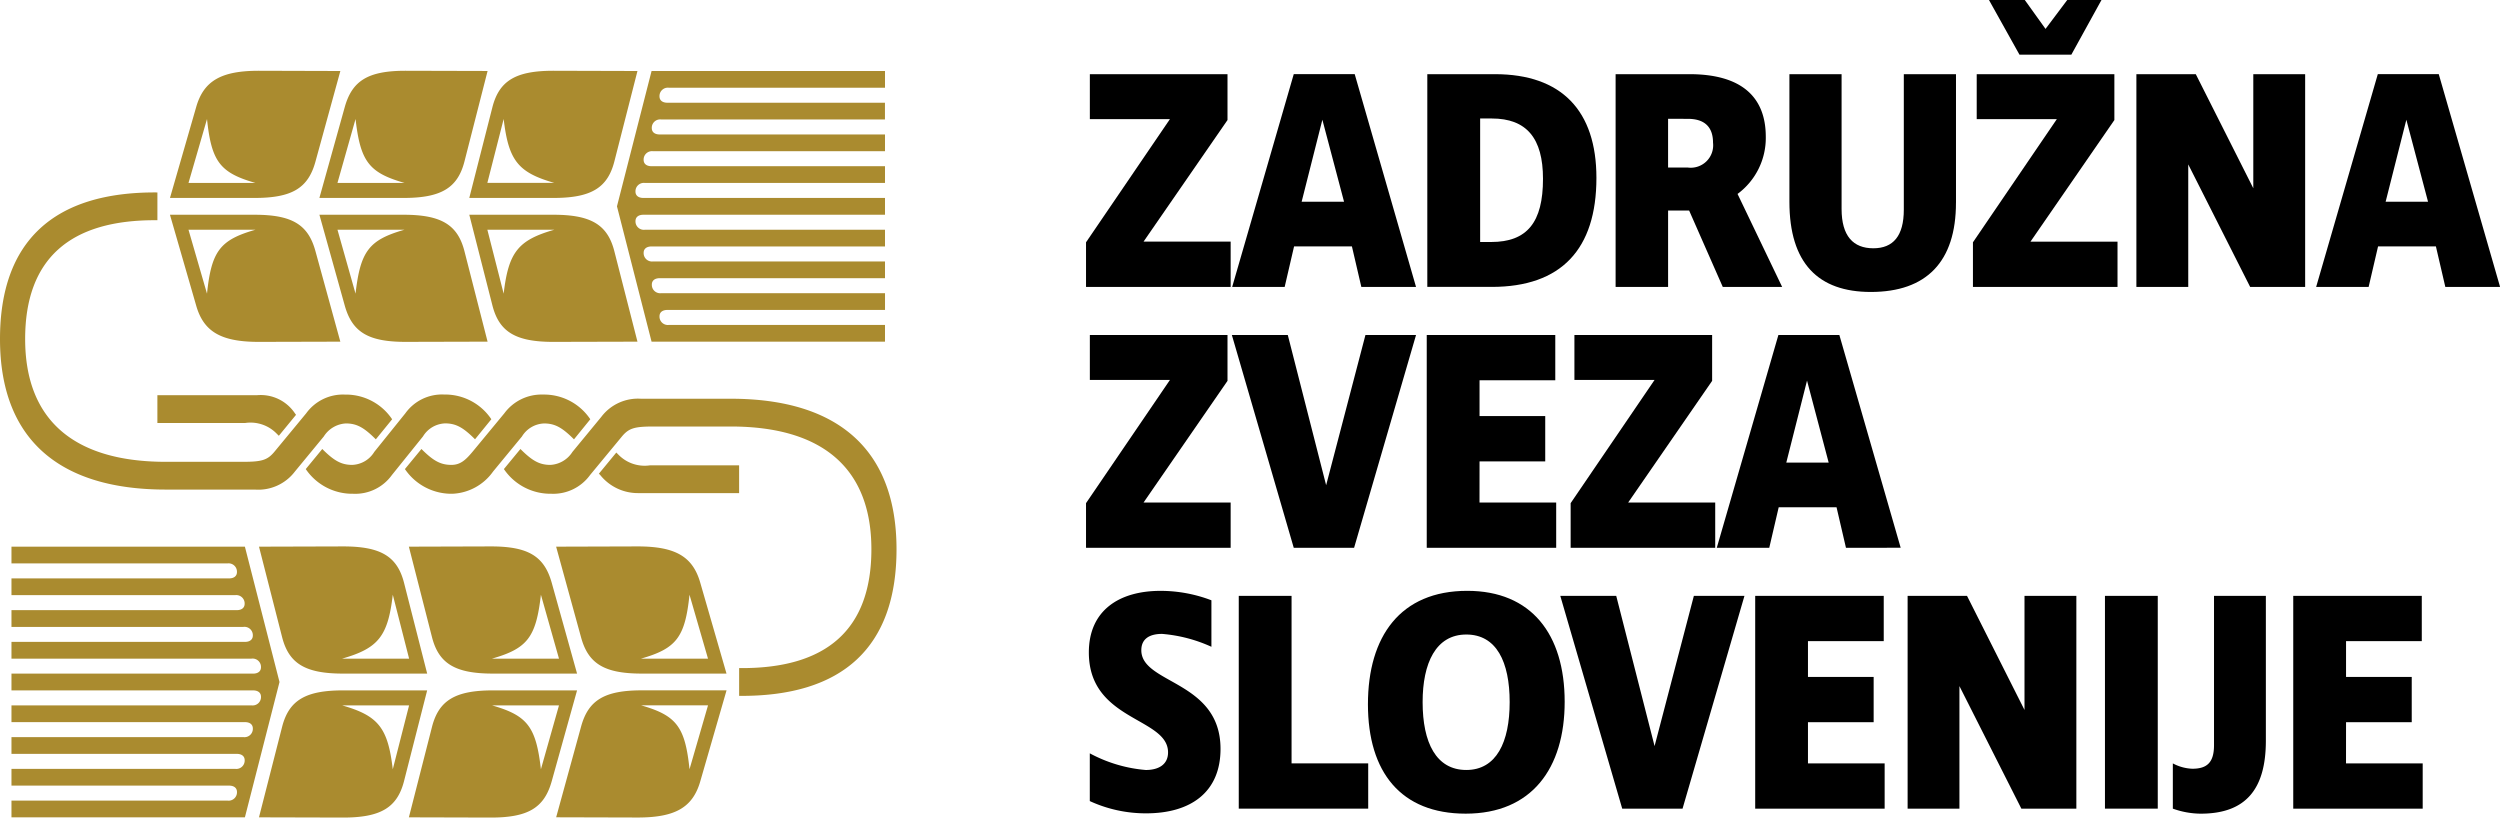 <svg xmlns="http://www.w3.org/2000/svg" width="220.166" height="72" viewBox="0 0 220.166 72">
    <g>
        <path fill="#aa8b2f" d="M14.6 46.283h7.84a4.048 4.048 0 0 0 3.533-1.592l2.543-3.086a2.457 2.457 0 0 1 1.941-1.146c.951 0 1.592.349 2.64 1.4l1.437-1.766a4.891 4.891 0 0 0-4.154-2.175 4 4 0 0 0-3.416 1.65l-2.776 3.359c-.621.757-1.106.912-2.8.912H14.6c-8.133 0-12.385-3.727-12.385-10.812 0-7.027 3.9-10.541 11.647-10.464v-2.447C4.717 20.038 0 24.425 0 33.025 0 41.7 5.047 46.283 14.6 46.283m12.327-1.805a4.949 4.949 0 0 0 4.173 2.174A3.972 3.972 0 0 0 34.515 45l2.737-3.4a2.382 2.382 0 0 1 1.941-1.146c.951 0 1.592.349 2.641 1.4l1.436-1.766a4.891 4.891 0 0 0-4.154-2.175 3.973 3.973 0 0 0-3.416 1.65l-2.737 3.4a2.381 2.381 0 0 1-1.941 1.146c-.951 0-1.592-.349-2.64-1.4zm37.426-6.192h-7.864a4.049 4.049 0 0 0-3.533 1.592l-2.542 3.086a2.458 2.458 0 0 1-1.941 1.146c-.951 0-1.592-.349-2.641-1.4l-1.456 1.767a4.949 4.949 0 0 0 4.174 2.174A4 4 0 0 0 51.966 45l2.776-3.359c.621-.757 1.106-.912 2.8-.912h6.813c8.133 0 12.385 3.727 12.385 10.812 0 7.027-3.9 10.54-11.647 10.463v2.446c9.143.078 13.86-4.31 13.86-12.909 0-8.677-5.047-13.258-14.6-13.258m-7.9 27h5.9l-1.63 5.629c-.388-3.746-1.146-4.736-4.271-5.629m-7.474 9.861l7.183.02c3.319 0 4.853-.893 5.513-3.2l2.31-8h-7.456c-3.28 0-4.717.854-5.357 3.2zm7.472-13.972c3.125-.893 3.882-1.883 4.271-5.629l1.63 5.629zm-13.123 4.116h5.9l-1.592 5.629c-.427-3.746-1.184-4.736-4.309-5.629m5.649-13.977l2.194 7.978c.64 2.349 2.077 3.2 5.357 3.2h7.454l-2.31-8c-.66-2.31-2.193-3.2-5.513-3.2zM36.009 75.148l7.222.02c3.28 0 4.7-.855 5.357-3.2l2.232-8h-7.415c-3.3 0-4.755.873-5.357 3.2zm15.976-35.057a4.891 4.891 0 0 0-4.154-2.175 4.071 4.071 0 0 0-3.416 1.65l-2.776 3.359c-.6.718-1.068 1.184-1.883 1.184-.951 0-1.592-.349-2.641-1.4l-1.455 1.769a4.949 4.949 0 0 0 4.174 2.174 4.623 4.623 0 0 0 3.591-1.96l2.542-3.086a2.387 2.387 0 0 1 1.941-1.146c.951 0 1.592.349 2.641 1.4zm-8.658 21.081c3.125-.893 3.882-1.883 4.309-5.629l1.592 5.629zm-13.2 4.116h5.9l-1.437 5.629c-.427-3.65-1.262-4.717-4.465-5.629m5.882-13.977l2.039 7.978c.6 2.33 2.058 3.2 5.357 3.2h7.417l-2.232-8c-.66-2.349-2.077-3.2-5.357-3.2zm-13.2 23.837l7.415.02c3.3 0 4.756-.874 5.357-3.2l2.039-8h-7.413c-3.3 0-4.756.873-5.358 3.2zm29.935-30.263l.117.117a4.244 4.244 0 0 0 3.341 1.592h8.891v-2.446h-7.845a3.22 3.22 0 0 1-2.776-.931l-.194-.194zM30.127 61.172c3.2-.912 4.038-1.98 4.465-5.629l1.437 5.629zm24.207-39.833l3.048 11.919h20.557v-1.475H58.915a.737.737 0 0 1-.835-.757c0-.349.253-.563.7-.563h19.16v-1.476h-19.7a.737.737 0 0 1-.835-.757c0-.349.252-.563.7-.563h19.834v-1.475H57.518a.737.737 0 0 1-.835-.757c0-.349.253-.563.7-.563h20.556V23.4H56.8a.737.737 0 0 1-.835-.757c0-.349.252-.563.7-.563h21.274V20.6H56.664c-.447 0-.7-.213-.7-.563a.737.737 0 0 1 .835-.757h21.14v-1.474H57.382c-.446 0-.7-.213-.7-.563a.737.737 0 0 1 .835-.757h20.422V15.01H58.1c-.447 0-.7-.213-.7-.563a.737.737 0 0 1 .835-.757h19.7v-1.475H58.779c-.446 0-.7-.213-.7-.563a.737.737 0 0 1 .835-.757h19.025V9.419H57.382zM22.809 51.311l2.038 7.978c.6 2.33 2.058 3.2 5.358 3.2h7.415l-2.039-8c-.6-2.33-2.057-3.2-5.357-3.2zm18.519-29.235l2.039 8c.6 2.33 2.058 3.2 5.357 3.2l7.415-.019L54.1 25.28c-.6-2.33-2.058-3.2-5.358-3.2h-7.414zM1.01 51.311v1.475h19.023a.737.737 0 0 1 .835.757c0 .349-.253.563-.7.563H1.01v1.475h19.7a.738.738 0 0 1 .835.757c0 .349-.253.564-.7.564H1.01v1.475h20.421a.737.737 0 0 1 .835.757c0 .349-.253.563-.7.563H1.01v1.475h21.139a.737.737 0 0 1 .835.757c0 .349-.252.563-.7.563H1.01v1.476h21.275c.447 0 .7.213.7.563a.737.737 0 0 1-.835.757H1.01v1.475h20.557c.446 0 .7.213.7.563a.737.737 0 0 1-.835.757H1.01v1.475h19.838c.447 0 .7.214.7.564a.738.738 0 0 1-.835.757H1.01v1.475h19.16c.446 0 .7.213.7.563a.737.737 0 0 1-.835.757H1.01v1.475h20.557l3.048-11.919-3.048-11.919H1.01zM42.92 23.4h5.9c-3.2.913-4.038 1.98-4.465 5.63zM13.86 37.975v2.445h7.726a3.217 3.217 0 0 1 2.776.932l.194.194L26.07 39.7l-.1-.136a3.62 3.62 0 0 0-3.339-1.592H13.86zM41.328 20.6h7.415c3.3 0 4.756-.874 5.358-3.2l2.038-7.979-7.415-.021c-3.3 0-4.756.874-5.357 3.2zm-13.2 1.475l2.232 8c.66 2.349 2.077 3.2 5.357 3.2l7.222-.019L40.9 25.28c-.6-2.33-2.058-3.2-5.357-3.2h-7.415zm14.791-2.8l1.437-5.629c.427 3.649 1.262 4.717 4.465 5.629zM29.72 23.4h5.9c-3.125.893-3.882 1.883-4.309 5.63zm-1.592-2.8h7.415c3.3 0 4.755-.874 5.357-3.2l2.04-7.981-7.222-.019c-3.28 0-4.7.855-5.357 3.2zm-13.162 1.476l2.31 8c.66 2.31 2.194 3.2 5.513 3.2l7.183-.019-2.193-7.977c-.641-2.349-2.077-3.2-5.358-3.2h-7.455zm14.754-2.8l1.592-5.629c.427 3.746 1.184 4.736 4.309 5.629zM16.6 23.4h5.9c-3.125.893-3.882 1.883-4.27 5.63zm-1.631-2.8h7.454c3.281 0 4.717-.854 5.358-3.2l2.193-7.979-7.185-.021c-3.319 0-4.853.893-5.513 3.2zm1.631-1.32l1.631-5.629c.388 3.746 1.145 4.736 4.27 5.629z" transform="translate(0 6.232) translate(0 -9.4)"/>
    </g>
    <g>
        <g>
            <path d="M149.329 24.6H157v3.99h-12.737v-3.93l7.39-10.85H144.6V9.853h12.123v4.041z" transform="translate(95.642) translate(-144.263 -3.321)"/>
            <path d="M175.052 28.59l-.83-3.571h-5.093l-.829 3.571h-4.622L169.1 9.852h5.369l5.4 18.738zm-1.522-7.5l-1.91-7.224-1.826 7.224z" transform="translate(95.642) translate(-150.806 -3.321)"/>
            <path d="M195.553 9.853c5.868 0 8.94 3.211 8.94 9.134 0 6.283-3.1 9.6-9.216 9.6H189.6V9.853zm-.332 14.78c3.183 0 4.567-1.744 4.567-5.563 0-3.571-1.439-5.314-4.511-5.314h-1.024v10.877h.969z" transform="translate(95.642) translate(-159.544 -3.321)"/>
            <path d="M224.049 28.59l-2.961-6.725h-1.854v6.725h-4.622V9.853h6.5c4.567 0 6.725 1.993 6.725 5.508a6.123 6.123 0 0 1-2.487 5.039l3.93 8.193h-5.231zm-4.816-14.807v4.29h1.716a1.976 1.976 0 0 0 2.242-2.186c0-1.412-.775-2.1-2.214-2.1z" transform="translate(95.642) translate(-167.973 -3.321)"/>
            <path d="M252.367 21.173c0 5.2-2.6 7.86-7.5 7.86-4.622 0-7.168-2.518-7.168-7.943V9.853h4.595v11.873c0 2.381 1.024 3.46 2.795 3.46 1.744 0 2.685-1.079 2.685-3.4V9.853h4.595v11.32z" transform="translate(95.642) translate(-175.754 -3.321)"/>
            <path d="M267.145 21.284h7.667v3.986H262.08v-3.931l7.39-10.85h-7.058V6.532h12.123v4.041zm3.6-16.468h-4.567L263.492 0h3.155l1.826 2.546L270.384 0h3.016z" transform="translate(95.642) translate(-183.972)"/>
            <path d="M294.087 9.853h4.566V28.59h-4.843l-5.452-10.79v10.79h-4.567V9.853h5.231l5.065 10.047z" transform="translate(95.642) translate(-191.289 -3.321)"/>
            <path d="M319.046 28.59l-.83-3.571h-5.093l-.831 3.571h-4.622l5.43-18.738h5.369l5.4 18.738zm-1.522-7.5l-1.91-7.224-1.826 7.224z" transform="translate(95.642) translate(-199.337 -3.321)"/>
        </g>
        <g>
            <path d="M149.329 59.255H157v3.986h-12.737V59.31l7.39-10.85H144.6V44.5h12.123v4.041z" transform="translate(95.642) translate(0 29.504) translate(-144.263 -44.503)"/>
            <path d="M175.4 44.5h4.456L174.4 63.241h-5.314L163.635 44.5h4.926l3.377 13.23z" transform="translate(95.642) translate(0 29.504) translate(-150.792 -44.503)"/>
            <path d="M194.169 59.255h6.753v3.986h-11.4V44.5h11.32v3.986h-6.67v3.156h5.785v3.988h-5.785z" transform="translate(95.642) translate(0 29.504) translate(-159.516 -44.503)"/>
            <path d="M213.706 59.255h7.666v3.986H208.64V59.31l7.39-10.85h-7.058V44.5H221.1v4.041z" transform="translate(95.642) translate(0 29.504) translate(-165.961 -44.503)"/>
            <path d="M239.429 63.241l-.83-3.571h-5.093l-.831 3.571h-4.622l5.426-18.741h5.369l5.4 18.738zm-1.522-7.5L236 48.516l-1.826 7.224z" transform="translate(95.642) translate(0 29.504) translate(-172.504 -44.503)"/>
        </g>
        <g>
            <path d="M155.433 83.412a12.983 12.983 0 0 0-4.346-1.135c-1.08 0-1.827.415-1.827 1.439 0 2.989 6.975 2.657 6.975 8.69 0 3.792-2.6 5.674-6.559 5.674a11.792 11.792 0 0 1-4.954-1.08v-4.205a12.555 12.555 0 0 0 4.927 1.467c1.162 0 1.965-.5 1.965-1.55 0-3.1-6.975-2.741-6.975-8.8 0-3.736 2.712-5.425 6.31-5.425a12.54 12.54 0 0 1 4.484.831z" transform="translate(95.642) translate(.249 52.033) translate(-144.639 -78.485)"/>
            <path d="M169.2 93.905h6.753v3.986h-11.4V79.153h4.65v14.752z" transform="translate(95.642) translate(.249 52.033) translate(-151.351 -78.71)"/>
            <path d="M181.712 88.477c0-5.978 2.851-9.992 8.746-9.992 5.646 0 8.58 3.82 8.58 9.77 0 5.868-2.906 9.853-8.718 9.853-5.702.001-8.608-3.653-8.608-9.631zm12.482-.194c0-3.543-1.162-5.951-3.819-5.951-2.685 0-3.847 2.519-3.847 5.951 0 3.571 1.19 5.978 3.847 5.978s3.819-2.461 3.819-5.978z" transform="translate(95.642) translate(.249 52.033) translate(-157.134 -78.485)"/>
            <path d="M219.027 79.153h4.456l-5.452 18.738h-5.314l-5.453-18.738h4.926l3.377 13.23z" transform="translate(95.642) translate(.249 52.033) translate(-165.746 -78.71)"/>
            <path d="M237.8 93.905h6.753v3.986h-11.4V79.153h11.32v3.986H237.8v3.156h5.785v3.985H237.8z" transform="translate(95.642) translate(.249 52.033) translate(-174.47 -78.71)"/>
            <path d="M263.693 79.153h4.567v18.738h-4.844L257.963 87.1v10.791H253.4V79.153h5.231l5.062 10.047z" transform="translate(95.642) translate(.249 52.033) translate(-181.294 -78.71)"/>
            <path d="M279.615 79.153h4.65v18.738h-4.65z" transform="translate(95.642) translate(.249 52.033) translate(-190.13 -78.71)"/>
            <path d="M296.825 91.913c0 4.262-1.771 6.421-5.729 6.421a7.374 7.374 0 0 1-2.463-.443v-3.985a3.924 3.924 0 0 0 1.716.471c1.3 0 1.91-.554 1.91-2.076V79.153h4.566z" transform="translate(95.642) translate(.249 52.033) translate(-193.17 -78.71)"/>
            <path d="M309.273 93.905h6.753v3.986h-11.4V79.153h11.32v3.986h-6.67v3.156h5.785v3.985h-5.785z" transform="translate(95.642) translate(.249 52.033) translate(-198.559 -78.71)"/>
        </g>
    </g>
</svg>
